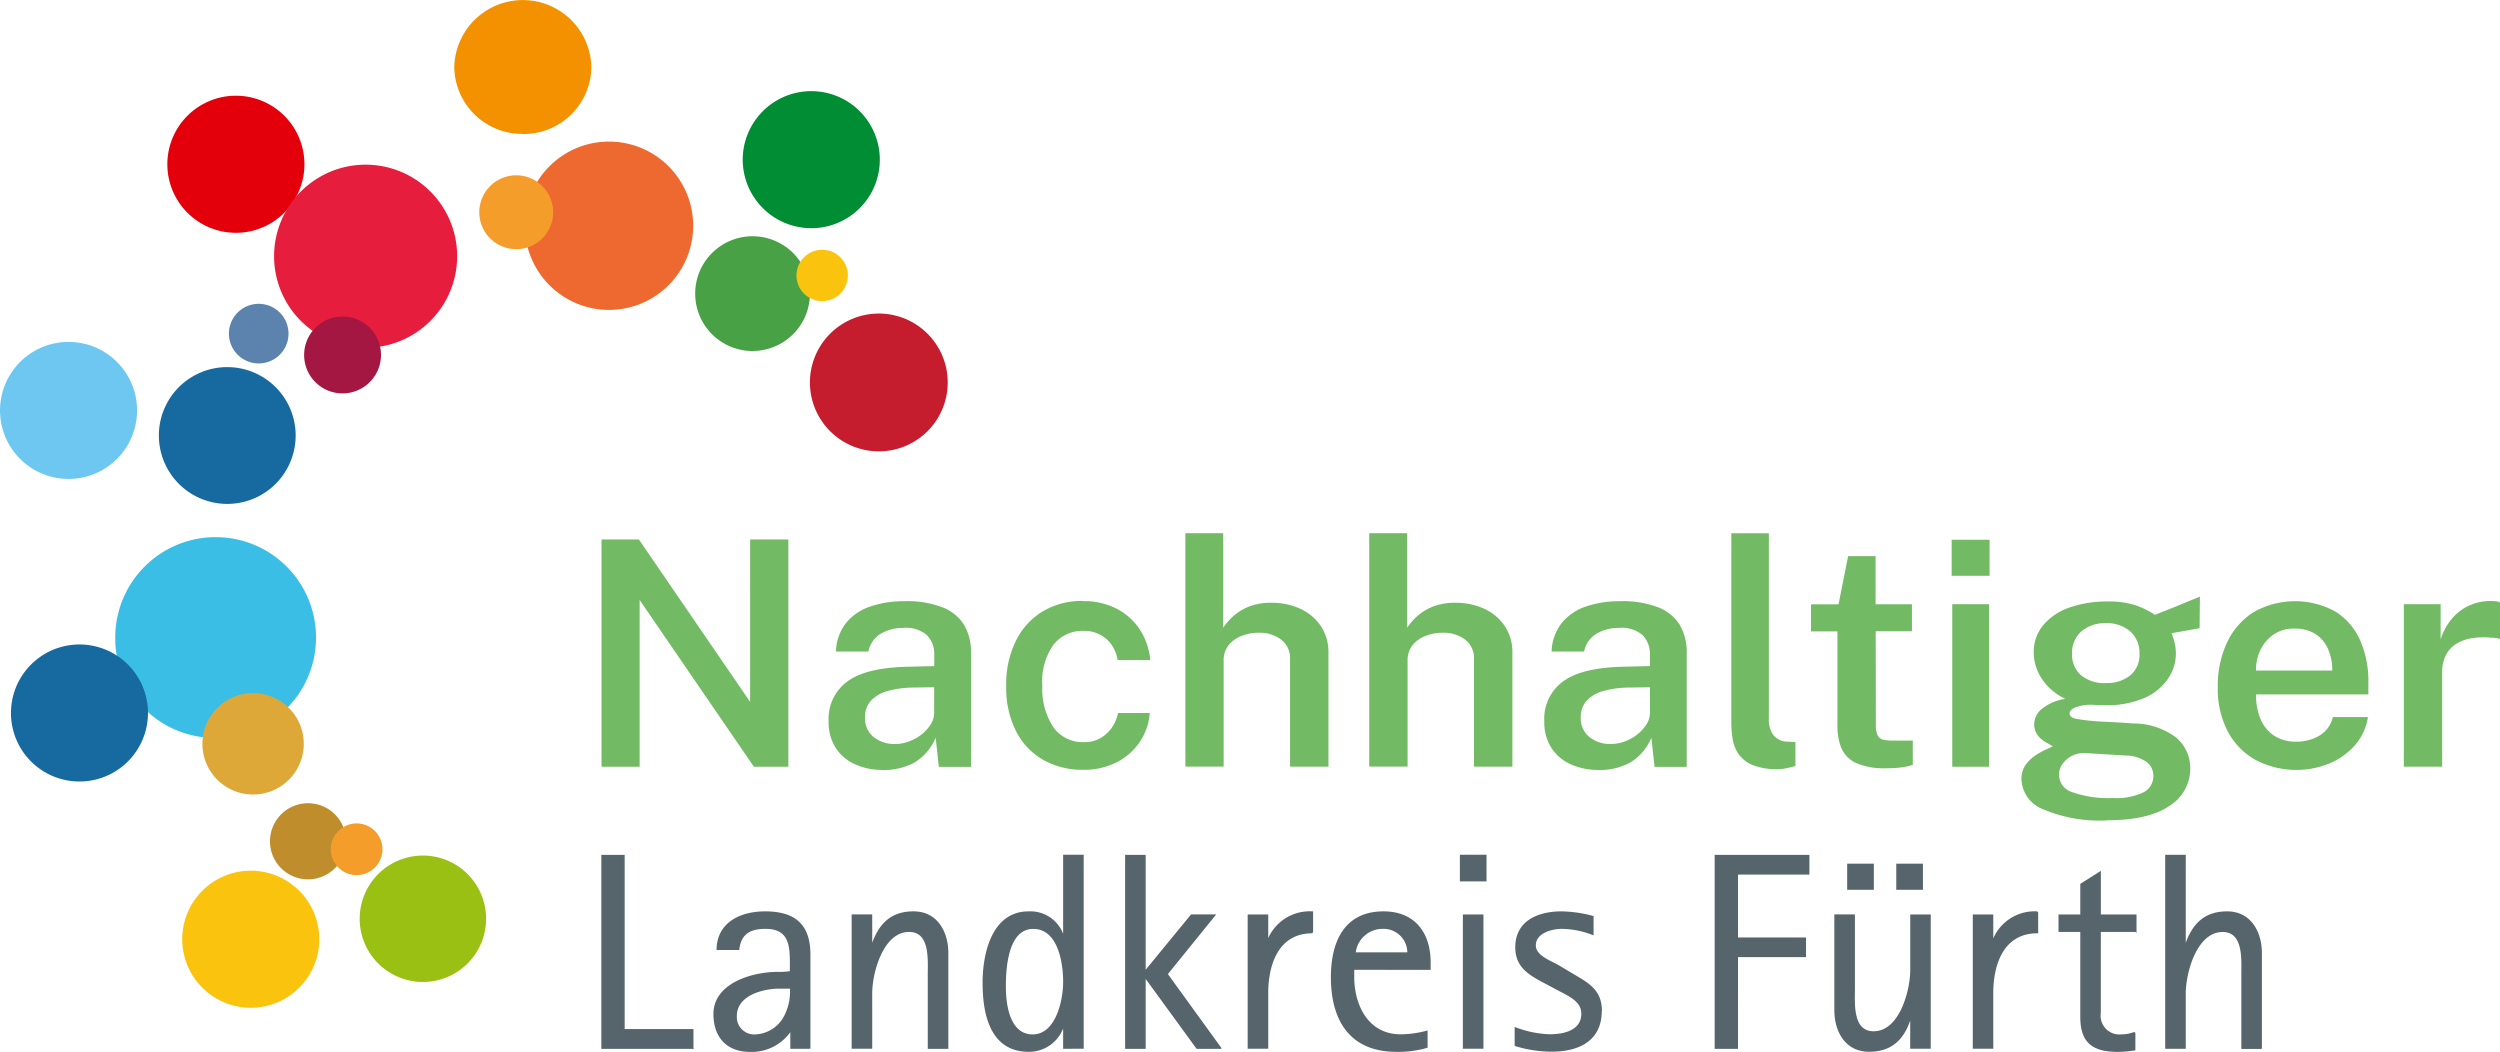 <svg xmlns="http://www.w3.org/2000/svg" width="254.001" height="106.867" viewBox="0 0 254.001 106.867">
  <g id="Logo_Nachhaltiger_Landkreis_Fuerth_RZ" transform="translate(0.001)">
    <path id="Pfad_1244" data-name="Pfad 1244" d="M95.223,71.86h3.882V94.949H95.6L83.995,78.008V94.949H80.12V71.86h3.8l11.3,16.5Z" transform="translate(-19.008 -17.048)" fill="#73ba64"/>
    <g id="Gruppe_407" data-name="Gruppe 407" transform="translate(84.186 54.171)">
      <path id="Pfad_1245" data-name="Pfad 1245" d="M117.136,94.588a4,4,0,0,0,1.419-.267,4.649,4.649,0,0,0,1.274-.717,4.078,4.078,0,0,0,.915-1.014,2.147,2.147,0,0,0,.351-1.167v-2.6l-2.029.031a10.117,10.117,0,0,0-2.616.328,3.689,3.689,0,0,0-1.747.969,2.426,2.426,0,0,0-.633,1.754,2.4,2.4,0,0,0,.877,1.976,3.369,3.369,0,0,0,2.189.709m-1.259,2.632a6.668,6.668,0,0,1-2.837-.58,4.5,4.5,0,0,1-1.96-1.678,4.8,4.8,0,0,1-.709-2.662,4.7,4.7,0,0,1,1.976-4.119c1.312-.931,3.417-1.411,6.3-1.449l2.456-.061V85.557a2.72,2.72,0,0,0-.77-2.052,3.265,3.265,0,0,0-2.4-.709,4.471,4.471,0,0,0-2.2.549,2.74,2.74,0,0,0-1.32,1.846h-3.3a4.924,4.924,0,0,1,.984-2.837,5.3,5.3,0,0,1,2.433-1.709,10.481,10.481,0,0,1,3.577-.564,9.921,9.921,0,0,1,3.844.625,4.467,4.467,0,0,1,2.189,1.792,5.454,5.454,0,0,1,.7,2.837V96.914h-3.272l-.32-2.967A5.315,5.315,0,0,1,119,96.525a6.668,6.668,0,0,1-3.12.709" transform="translate(-110.37 -73.169)" fill="#73ba64"/>
      <path id="Pfad_1246" data-name="Pfad 1246" d="M141.848,80.065a7.263,7.263,0,0,1,3.4.77,6.258,6.258,0,0,1,2.357,2.12,6.849,6.849,0,0,1,1.06,3.1h-3.318a3.73,3.73,0,0,0-.542-1.442,3.3,3.3,0,0,0-1.167-1.1,3.494,3.494,0,0,0-1.77-.427,3.765,3.765,0,0,0-3.013,1.373,6.446,6.446,0,0,0-1.159,4.218,7.056,7.056,0,0,0,1.1,4.165,3.632,3.632,0,0,0,3.143,1.548,3.2,3.2,0,0,0,1.747-.458,3.493,3.493,0,0,0,1.152-1.137,3.9,3.9,0,0,0,.549-1.365h3.226a6.065,6.065,0,0,1-1.045,2.982,6.229,6.229,0,0,1-2.365,2.052,7.328,7.328,0,0,1-3.364.74,8.1,8.1,0,0,1-4.035-1,6.983,6.983,0,0,1-2.769-2.906,9.762,9.762,0,0,1-1.007-4.607,9.862,9.862,0,0,1,.946-4.508,7.152,7.152,0,0,1,2.7-3.036,7.711,7.711,0,0,1,4.165-1.1" transform="translate(-115.983 -73.162)" fill="#73ba64"/>
      <path id="Pfad_1247" data-name="Pfad 1247" d="M157.888,94.75V71.02h3.844v9.611a6.05,6.05,0,0,1,1.053-1.205,5.326,5.326,0,0,1,1.6-.961,6.143,6.143,0,0,1,2.273-.374,6.9,6.9,0,0,1,2.891.6,5.1,5.1,0,0,1,2.09,1.747,4.73,4.73,0,0,1,.786,2.723V94.742h-3.9V83.819a2.369,2.369,0,0,0-.9-1.983,3.606,3.606,0,0,0-2.273-.7,4.756,4.756,0,0,0-1.739.32,3.068,3.068,0,0,0-1.335.946,2.44,2.44,0,0,0-.5,1.571V94.734h-3.9Z" transform="translate(-121.641 -71.02)" fill="#73ba64"/>
      <path id="Pfad_1248" data-name="Pfad 1248" d="M182.38,94.75V71.02h3.852v9.611a6.05,6.05,0,0,1,1.053-1.205,5.326,5.326,0,0,1,1.6-.961,6.143,6.143,0,0,1,2.273-.374,6.9,6.9,0,0,1,2.891.6,5.1,5.1,0,0,1,2.09,1.747,4.73,4.73,0,0,1,.786,2.723V94.742h-3.9V83.819a2.369,2.369,0,0,0-.9-1.983,3.606,3.606,0,0,0-2.273-.7,4.756,4.756,0,0,0-1.739.32,3.068,3.068,0,0,0-1.335.946,2.44,2.44,0,0,0-.5,1.571V94.734h-3.9Z" transform="translate(-127.453 -71.02)" fill="#73ba64"/>
      <path id="Pfad_1249" data-name="Pfad 1249" d="M212.473,94.588a4,4,0,0,0,1.419-.267,4.54,4.54,0,0,0,1.274-.717,4.078,4.078,0,0,0,.915-1.014,2.147,2.147,0,0,0,.351-1.167v-2.6l-2.029.031a10.117,10.117,0,0,0-2.616.328,3.689,3.689,0,0,0-1.747.969,2.426,2.426,0,0,0-.633,1.754,2.4,2.4,0,0,0,.877,1.976,3.369,3.369,0,0,0,2.189.709m-1.266,2.632a6.668,6.668,0,0,1-2.837-.58,4.5,4.5,0,0,1-1.96-1.678A4.8,4.8,0,0,1,205.7,92.3a4.7,4.7,0,0,1,1.976-4.119c1.312-.931,3.417-1.411,6.3-1.449l2.456-.061V85.557a2.72,2.72,0,0,0-.77-2.052,3.265,3.265,0,0,0-2.4-.709,4.471,4.471,0,0,0-2.2.549,2.74,2.74,0,0,0-1.32,1.846h-3.3a4.924,4.924,0,0,1,.984-2.837,5.3,5.3,0,0,1,2.433-1.709,10.481,10.481,0,0,1,3.577-.564,9.921,9.921,0,0,1,3.844.625,4.467,4.467,0,0,1,2.189,1.792,5.382,5.382,0,0,1,.7,2.837V96.914H216.9l-.32-2.967a5.315,5.315,0,0,1-2.243,2.578,6.668,6.668,0,0,1-3.12.709" transform="translate(-132.986 -73.169)" fill="#73ba64"/>
      <path id="Pfad_1250" data-name="Pfad 1250" d="M235.385,95a6.749,6.749,0,0,1-2.555-.4,3.259,3.259,0,0,1-1.434-1.068,3.8,3.8,0,0,1-.633-1.51,9.77,9.77,0,0,1-.153-1.716V71.03h3.814V89.855a2.727,2.727,0,0,0,.442,1.663,1.885,1.885,0,0,0,1.426.686l.831.031v2.441c-.29.084-.58.16-.877.221a4.333,4.333,0,0,1-.862.1" transform="translate(-138.895 -71.022)" fill="#73ba64"/>
      <path id="Pfad_1251" data-name="Pfad 1251" d="M251.489,81.713H247.8l.015,9.474a2.542,2.542,0,0,0,.168,1.076.823.823,0,0,0,.542.45,3.96,3.96,0,0,0,1.014.107h2.029v2.456a4.815,4.815,0,0,1-.969.236,10.4,10.4,0,0,1-1.731.114,7.082,7.082,0,0,1-3.043-.526,2.987,2.987,0,0,1-1.5-1.487,5.746,5.746,0,0,1-.412-2.281V81.721H241.23V78.975h2.792l.976-4.9h2.792v4.889h3.692v2.761Z" transform="translate(-141.415 -71.744)" fill="#73ba64"/>
    </g>
    <path id="Pfad_1252" data-name="Pfad 1252" d="M263.759,94.956h-3.738V78.442h3.738Zm.053-19.4H259.96V71.89h3.852Z" transform="translate(-61.672 -17.055)" fill="#73ba64"/>
    <g id="Gruppe_408" data-name="Gruppe 408" transform="translate(-0.001)">
      <path id="Pfad_1253" data-name="Pfad 1253" d="M277.846,88.249a3.756,3.756,0,0,0,2.456-.77,2.7,2.7,0,0,0,.946-2.2A2.893,2.893,0,0,0,280.3,83a3.562,3.562,0,0,0-2.456-.831,3.7,3.7,0,0,0-2.5.831,2.871,2.871,0,0,0-.946,2.281,2.76,2.76,0,0,0,.908,2.174,3.716,3.716,0,0,0,2.54.8m.7,11.678a6.471,6.471,0,0,0,3.1-.572,1.836,1.836,0,0,0,1.007-1.693,1.712,1.712,0,0,0-.686-1.4,3.683,3.683,0,0,0-2.044-.648l-4.165-.252a2.645,2.645,0,0,0-2.3,1.06,1.852,1.852,0,0,0,.961,2.906,10.777,10.777,0,0,0,4.134.595m-.656,2.281a14.667,14.667,0,0,1-6.407-1.121,3.413,3.413,0,0,1-2.235-3.066,2.422,2.422,0,0,1,.435-1.472,3.881,3.881,0,0,1,1.022-.976,8.379,8.379,0,0,1,1.083-.595,4.331,4.331,0,0,0,.641-.305c-.183-.107-.419-.244-.717-.412a2.9,2.9,0,0,1-.809-.7,1.821,1.821,0,0,1-.358-1.167,2.036,2.036,0,0,1,.793-1.533,5.005,5.005,0,0,1,2.372-1.007,5.783,5.783,0,0,1-2.38-2.029,4.792,4.792,0,0,1-.831-2.654,4.272,4.272,0,0,1,.953-2.792,6.019,6.019,0,0,1,2.647-1.792,11.517,11.517,0,0,1,3.936-.625,8.73,8.73,0,0,1,2.746.366,8.488,8.488,0,0,1,2.029.992c.214-.084.511-.206.9-.358s.809-.32,1.274-.511.892-.366,1.32-.542.778-.32,1.076-.442l-.031,3.211-2.86.511a5.372,5.372,0,0,1,.328,1.007,4.51,4.51,0,0,1-.686,3.623,5.526,5.526,0,0,1-2.41,1.953,9.62,9.62,0,0,1-4,.732c-.16,0-.374,0-.656-.015s-.5-.023-.671-.031a4.389,4.389,0,0,0-1.77.305c-.32.168-.481.358-.481.557,0,.29.236.481.717.572a19.763,19.763,0,0,0,2.3.259c.374.023.862.046,1.472.076s1.281.076,2.029.13a7.149,7.149,0,0,1,4.279,1.411,4.012,4.012,0,0,1,1.457,3.2,4.41,4.41,0,0,1-2.105,3.753c-1.4.976-3.532,1.472-6.384,1.472" transform="translate(-63.876 -18.853)" fill="#73ba64"/>
      <path id="Pfad_1254" data-name="Pfad 1254" d="M299.3,87.128h7.742a5.354,5.354,0,0,0-.42-2.166,3.464,3.464,0,0,0-1.266-1.533,3.839,3.839,0,0,0-2.151-.564,3.578,3.578,0,0,0-2.159.625,3.926,3.926,0,0,0-1.327,1.6,4.634,4.634,0,0,0-.427,2.037m.008,2.41a6.248,6.248,0,0,0,.442,2.494,3.8,3.8,0,0,0,1.373,1.7,3.924,3.924,0,0,0,2.25.618,4.563,4.563,0,0,0,2.387-.618,2.983,2.983,0,0,0,1.35-1.876h3.562a5.608,5.608,0,0,1-1.373,2.921,7.136,7.136,0,0,1-2.624,1.823,8.919,8.919,0,0,1-7.414-.389,7.145,7.145,0,0,1-2.83-2.9,9.316,9.316,0,0,1-1.014-4.485,10.345,10.345,0,0,1,.923-4.508,7.331,7.331,0,0,1,2.677-3.1,8.512,8.512,0,0,1,8.322-.1,6.547,6.547,0,0,1,2.525,2.9,10.285,10.285,0,0,1,.854,4.348v1.182H299.293Z" transform="translate(-70.082 -18.998)" fill="#73ba64"/>
      <path id="Pfad_1255" data-name="Pfad 1255" d="M320.188,96.894V80.38h3.738v3.577a6.112,6.112,0,0,1,1.144-2.1,5.115,5.115,0,0,1,1.747-1.335,5.215,5.215,0,0,1,2.189-.465,4.459,4.459,0,0,1,.557.031.986.986,0,0,1,.4.114v3.722a1.534,1.534,0,0,0-.458-.114,3.974,3.974,0,0,0-.488-.031,7.876,7.876,0,0,0-2.12.092,4.024,4.024,0,0,0-1.548.648,2.826,2.826,0,0,0-.946,1.152,3.848,3.848,0,0,0-.32,1.617v9.6h-3.9Z" transform="translate(-75.958 -18.993)" fill="#73ba64"/>
      <path id="Pfad_1256" data-name="Pfad 1256" d="M54.332,113.96a6.422,6.422,0,1,1-6.422,6.422,6.423,6.423,0,0,1,6.422-6.422" transform="translate(-11.366 -27.036)" fill="#9bc014"/>
      <path id="Pfad_1257" data-name="Pfad 1257" d="M25.6,118.847a6.963,6.963,0,1,1,1.541,9.725,6.963,6.963,0,0,1-1.541-9.725" transform="translate(-5.757 -27.514)" fill="#fac40e"/>
      <path id="Pfad_1258" data-name="Pfad 1258" d="M39.827,106.99a3.867,3.867,0,1,1-3.867,3.867,3.867,3.867,0,0,1,3.867-3.867" transform="translate(-8.531 -25.382)" fill="#c08d2d"/>
      <path id="Pfad_1259" data-name="Pfad 1259" d="M46.745,109.68A2.625,2.625,0,1,1,44.06,112.3a2.652,2.652,0,0,1,2.685-2.624" transform="translate(-10.452 -26.02)" fill="#f59d2b"/>
      <path id="Pfad_1260" data-name="Pfad 1260" d="M25.388,91.946a10.2,10.2,0,1,0-10.038-10.2,10.12,10.12,0,0,0,10.038,10.2" transform="translate(-3.641 -16.974)" fill="#3bbee6"/>
      <path id="Pfad_1261" data-name="Pfad 1261" d="M32.109,102.627a5.149,5.149,0,1,0-5.149-5.149,5.147,5.147,0,0,0,5.149,5.149" transform="translate(-6.395 -21.904)" fill="#dea839"/>
      <path id="Pfad_1262" data-name="Pfad 1262" d="M6.273,86.183A6.961,6.961,0,1,1,1.8,94.955a6.964,6.964,0,0,1,4.47-8.772" transform="translate(-0.346 -20.364)" fill="#166aa0"/>
      <path id="Pfad_1263" data-name="Pfad 1263" d="M28.109,48.9a6.949,6.949,0,1,1-6.949,6.949A6.945,6.945,0,0,1,28.109,48.9" transform="translate(-5.019 -11.601)" fill="#166aa0"/>
      <path id="Pfad_1264" data-name="Pfad 1264" d="M9.115,45.883a6.961,6.961,0,1,1-8.772,4.47,6.964,6.964,0,0,1,8.772-4.47" transform="translate(0.001 -10.804)" fill="#6dc7f1"/>
      <path id="Pfad_1265" data-name="Pfad 1265" d="M33.526,46.526A3.028,3.028,0,1,0,30.49,43.5a3.031,3.031,0,0,0,3.036,3.028" transform="translate(-7.233 -9.601)" fill="#5b83ae"/>
      <path id="Pfad_1266" data-name="Pfad 1266" d="M29.254,26.678a6.964,6.964,0,1,0-6.964-6.964,6.966,6.966,0,0,0,6.964,6.964" transform="translate(-5.288 -3.025)" fill="#e3000b"/>
      <path id="Pfad_1267" data-name="Pfad 1267" d="M45.808,40.536a9.3,9.3,0,1,0-9.3-9.3,9.3,9.3,0,0,0,9.3,9.3" transform="translate(-8.661 -5.205)" fill="#e61d3c"/>
      <path id="Pfad_1268" data-name="Pfad 1268" d="M78.461,35.961a8.551,8.551,0,1,0-8.551-8.551,8.552,8.552,0,0,0,8.551,8.551" transform="translate(-16.585 -4.474)" fill="#ed692f"/>
      <path id="Pfad_1269" data-name="Pfad 1269" d="M67.593,30.856A3.753,3.753,0,1,0,63.84,27.1a3.75,3.75,0,0,0,3.753,3.753" transform="translate(-15.145 -5.539)" fill="#f59d2b"/>
      <path id="Pfad_1270" data-name="Pfad 1270" d="M67.474,13.615a6.885,6.885,0,0,0,6.964-6.8A6.966,6.966,0,0,0,60.51,6.8a6.885,6.885,0,0,0,6.964,6.8" transform="translate(-14.355)" fill="#f39100"/>
      <path id="Pfad_1271" data-name="Pfad 1271" d="M98.428,43.125A5.828,5.828,0,1,0,92.6,37.3a5.827,5.827,0,0,0,5.828,5.828" transform="translate(-21.968 -7.466)" fill="#48a144"/>
      <path id="Pfad_1272" data-name="Pfad 1272" d="M105.894,26.068A6.964,6.964,0,1,0,98.93,19.1a6.966,6.966,0,0,0,6.964,6.964" transform="translate(-23.469 -2.88)" fill="#008d34"/>
      <path id="Pfad_1273" data-name="Pfad 1273" d="M108.7,38.487a2.609,2.609,0,1,0-2.609-2.609,2.607,2.607,0,0,0,2.609,2.609" transform="translate(-25.168 -7.893)" fill="#fac40e"/>
      <path id="Pfad_1274" data-name="Pfad 1274" d="M114.882,55.764a7,7,0,1,0-7-7,7,7,0,0,0,7,7" transform="translate(-25.593 -9.907)" fill="#c61d2e"/>
      <path id="Pfad_1275" data-name="Pfad 1275" d="M248.755,133.51v-9.634c0-2.12-1.076-4.165-3.455-4.165s-3.539,1.358-4.226,3.432h-.053v-9.176h-1.93v19.55h1.93v-5.553c0-2.128,1.137-6.316,3.821-6.316,2.212,0,1.983,2.86,1.983,4.394v7.483h1.922Zm-12.738-11.869v-1.617h-3.623v-4.363l-1.93,1.22v3.143h-2.212v1.617h2.212v8.7c0,2.609,1.22,3.486,3.738,3.486a11.637,11.637,0,0,0,1.7-.145v-1.731a3.368,3.368,0,0,1-1.3.252,1.983,1.983,0,0,1-2.212-2.265v-8.3h3.623Zm-9.992.137v-2.067a4.517,4.517,0,0,0-4.5,2.921h-.061v-2.609h-1.922V133.51h1.922v-5.583c0-2.944,1.076-6.148,4.561-6.148M215.11,133.51V120.024h-1.922v5.553c0,2.128-1.106,6.316-3.8,6.316-2.212,0-1.983-2.86-1.983-4.394v-7.483h-1.93v9.634c0,2.151,1.076,4.165,3.455,4.165s3.57-1.358,4.2-3.425h.053v3.12H215.1Zm-5.782-18.642h-2.548v2.494h2.548Zm4.988,0h-2.548v2.494h2.548Zm-11.533.938v-1.838h-9.466v19.55h2.212V124.2h6.911v-1.838H195.53v-6.545h7.254ZM181.7,129.742c0-2.212-1.5-2.86-3.143-3.852l-1.137-.679c-.793-.481-2.433-.992-2.433-2.128,0-1.3,1.67-1.754,2.723-1.754a8.974,8.974,0,0,1,3.143.625v-1.785a13.012,13.012,0,0,0-3.173-.458c-2.326,0-4.622.908-4.622,3.57,0,2.067,1.472,2.807,3.059,3.654l1.22.648c.992.542,2.433,1.106,2.433,2.433,0,1.785-1.838,2.181-3.288,2.181a10.638,10.638,0,0,1-3.486-.709v1.754a12.546,12.546,0,0,0,3.684.564c2.693,0,5.011-1.045,5.011-4.081m-12.029-9.7h-1.93V133.51h1.93V120.024Zm.313-6.064H167.43v2.548h2.548Zm-7.887,9.916h-5.408a2.826,2.826,0,0,1,2.83-2.548,2.494,2.494,0,0,1,2.578,2.548m2.212,1.617v-.656c0-2.975-1.556-5.126-4.706-5.126-3.966,0-5.271,3.089-5.271,6.606,0,4.363,1.9,7.506,6.575,7.506a10.229,10.229,0,0,0,3.089-.4v-1.587a10.516,10.516,0,0,1-2.662.366c-3.318,0-4.79-2.975-4.79-5.919v-.793Zm-11.945-3.715v-2.067a4.533,4.533,0,0,0-4.508,2.921H147.8v-2.609h-1.93V133.51h1.93v-5.583c0-2.944,1.075-6.148,4.561-6.148m-9.336,11.731L137.583,126l4.844-5.98h-2.349l-4.676,5.7h-.053V113.968h-1.93v19.55h1.93v-7.193h.053l5.24,7.193h2.38Zm-15.9-6.682c0,1.869-.763,5.385-3.173,5.385s-2.807-3.089-2.807-4.958.229-5.919,2.86-5.919,3.12,3.6,3.12,5.492m1.93,6.682V113.96h-1.93v8.276h-.053a3.489,3.489,0,0,0-3.539-2.525c-3.684,0-4.592,4.249-4.592,7.17,0,3.143.732,6.941,4.615,6.941a3.648,3.648,0,0,0,3.516-2.609h.053v2.3Zm-13.753,0v-9.634c0-2.12-1.076-4.165-3.455-4.165s-3.539,1.358-4.226,3.432h-.053v-3.12h-1.93V133.51h1.93v-5.553c0-2.128,1.137-6.316,3.821-6.316,2.212,0,1.983,2.86,1.983,4.394v7.483h1.93Zm-15.934-6.117a5.522,5.522,0,0,1-.511,2.723,3.542,3.542,0,0,1-3.143,2.1,1.844,1.844,0,0,1-1.9-1.953c0-2.151,2.693-2.86,4.416-2.86h1.137Zm1.922,6.117v-9.466c0-3.005-1.472-4.332-4.531-4.332-2.41,0-4.79,1.053-4.844,3.768h2.151c.2-1.617,1.159-2.151,2.746-2.151,2.693,0,2.548,2.151,2.548,4.165v.282a7.1,7.1,0,0,1-1.335.084c-2.494,0-6.43,1.106-6.43,4.2,0,2.3,1.3,3.768,3.623,3.768a4.742,4.742,0,0,0,4.134-2.1h.053v1.785h1.869Zm-11.884,0v-1.838H82.412v-17.7H80.2v19.55h9.207Z" transform="translate(-19.026 -27.036)" fill="#56656c"/>
      <path id="Pfad_1276" data-name="Pfad 1276" d="M248.755,133.51v-9.634c0-2.12-1.076-4.165-3.455-4.165s-3.539,1.358-4.226,3.432h-.053v-9.176h-1.93v19.55h1.93v-5.553c0-2.128,1.137-6.316,3.821-6.316,2.212,0,1.983,2.86,1.983,4.394v7.483h1.922Zm-12.738-11.869v-1.617h-3.623v-4.363l-1.93,1.22v3.143h-2.212v1.617h2.212v8.7c0,2.609,1.22,3.486,3.738,3.486a11.637,11.637,0,0,0,1.7-.145v-1.731a3.368,3.368,0,0,1-1.3.252,1.983,1.983,0,0,1-2.212-2.265v-8.3h3.623Zm-9.992.137v-2.067a4.517,4.517,0,0,0-4.5,2.921h-.061v-2.609h-1.922V133.51h1.922v-5.583c0-2.944,1.076-6.148,4.561-6.148ZM215.11,133.51V120.024h-1.922v5.553c0,2.128-1.106,6.316-3.8,6.316-2.212,0-1.983-2.86-1.983-4.394v-7.483h-1.93v9.634c0,2.151,1.076,4.165,3.455,4.165s3.57-1.358,4.2-3.425h.053v3.12H215.1Zm-5.782-18.642h-2.548v2.494h2.548Zm4.988,0h-2.548v2.494h2.548Zm-11.533.938v-1.838h-9.466v19.55h2.212V124.2h6.911v-1.838H195.53v-6.545h7.254ZM181.7,129.742c0-2.212-1.5-2.86-3.143-3.852l-1.137-.679c-.793-.481-2.433-.992-2.433-2.128,0-1.3,1.67-1.754,2.723-1.754a8.974,8.974,0,0,1,3.143.625v-1.785a13.012,13.012,0,0,0-3.173-.458c-2.326,0-4.622.908-4.622,3.57,0,2.067,1.472,2.807,3.059,3.654l1.22.648c.992.542,2.433,1.106,2.433,2.433,0,1.785-1.838,2.181-3.288,2.181a10.638,10.638,0,0,1-3.486-.709v1.754a12.546,12.546,0,0,0,3.684.564c2.693,0,5.011-1.045,5.011-4.081Zm-12.036-9.718h-1.93V133.51h1.93V120.024Zm.313-6.064H167.43v2.548h2.548Zm-7.887,9.916h-5.408a2.826,2.826,0,0,1,2.83-2.548,2.494,2.494,0,0,1,2.578,2.548Zm2.212,1.617v-.656c0-2.975-1.556-5.126-4.706-5.126-3.966,0-5.271,3.089-5.271,6.606,0,4.363,1.9,7.506,6.575,7.506a10.229,10.229,0,0,0,3.089-.4v-1.587a10.516,10.516,0,0,1-2.662.366c-3.318,0-4.79-2.975-4.79-5.919v-.793Zm-11.945-3.715v-2.067a4.533,4.533,0,0,0-4.508,2.921H147.8v-2.609h-1.93V133.51h1.93v-5.583c0-2.944,1.075-6.148,4.561-6.148Zm-9.336,11.731L137.583,126l4.844-5.98h-2.349l-4.676,5.7h-.053V113.968h-1.93v19.55h1.93v-7.193h.053l5.24,7.193h2.38Zm-15.9-6.682c0,1.869-.763,5.385-3.173,5.385s-2.807-3.089-2.807-4.958.229-5.919,2.86-5.919S127.125,124.936,127.125,126.828Zm1.93,6.682V113.96h-1.93v8.276h-.053a3.489,3.489,0,0,0-3.539-2.525c-3.684,0-4.592,4.249-4.592,7.17,0,3.143.732,6.941,4.615,6.941a3.648,3.648,0,0,0,3.516-2.609h.053v2.3Zm-13.753,0v-9.634c0-2.12-1.076-4.165-3.455-4.165s-3.539,1.358-4.226,3.432h-.053v-3.12h-1.93V133.51h1.93v-5.553c0-2.128,1.137-6.316,3.821-6.316,2.212,0,1.983,2.86,1.983,4.394v7.483h1.93Zm-15.934-6.117a5.522,5.522,0,0,1-.511,2.723,3.542,3.542,0,0,1-3.143,2.1,1.844,1.844,0,0,1-1.9-1.953c0-2.151,2.693-2.86,4.416-2.86h1.137Zm1.922,6.117v-9.466c0-3.005-1.472-4.332-4.531-4.332-2.41,0-4.79,1.053-4.844,3.768h2.151c.2-1.617,1.159-2.151,2.746-2.151,2.693,0,2.548,2.151,2.548,4.165v.282a7.1,7.1,0,0,1-1.335.084c-2.494,0-6.43,1.106-6.43,4.2,0,2.3,1.3,3.768,3.623,3.768a4.742,4.742,0,0,0,4.134-2.1h.053v1.785h1.869Zm-11.884,0v-1.838H82.412v-17.7H80.2v19.55h9.207Z" transform="translate(-19.026 -27.036)" fill="none" stroke="#56656c" stroke-width="0.16"/>
      <path id="Pfad_1277" data-name="Pfad 1277" d="M44.415,49.971a3.905,3.905,0,1,0-3.905-3.905,3.9,3.9,0,0,0,3.905,3.905" transform="translate(-9.61 -10.002)" fill="#a41743"/>
    </g>
  </g>
</svg>
